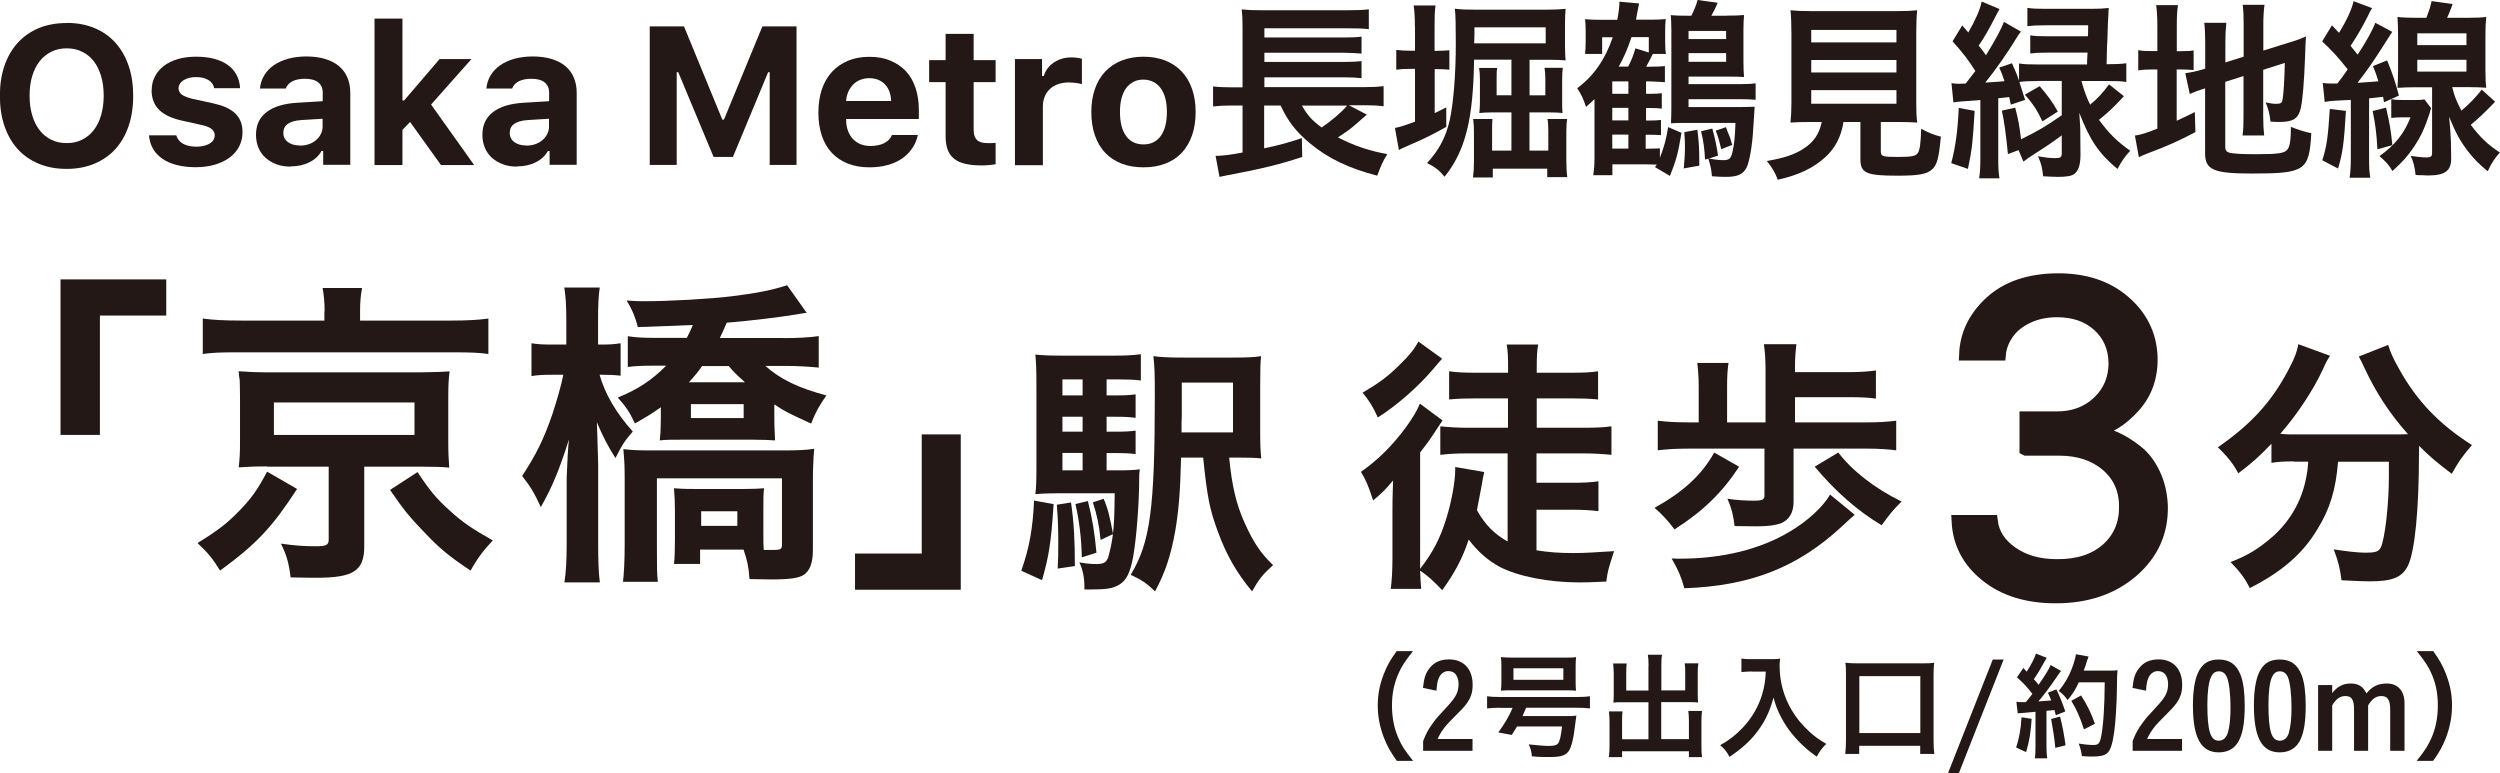 <svg viewBox="0 0 209.47 64.79" xmlns="http://www.w3.org/2000/svg"><g fill="#231815"><path d="m5.59 1.92c.86 0 1.63.14 2.32.43.69.28 1.27.69 1.75 1.22s.85 1.17 1.11 1.92.39 1.6.39 2.54-.13 1.79-.39 2.55c-.26.75-.63 1.39-1.11 1.92s-1.07.93-1.76 1.22-1.46.43-2.32.43-1.64-.14-2.33-.43-1.28-.69-1.76-1.22-.85-1.17-1.11-1.92c-.26-.75-.39-1.6-.39-2.55s.13-1.79.39-2.54.64-1.4 1.12-1.92c.49-.53 1.07-.93 1.76-1.22.69-.28 1.46-.42 2.31-.42zm0 2.13c-.47 0-.9.09-1.28.28s-.71.45-.98.79-.48.76-.63 1.25-.22 1.04-.22 1.65.07 1.15.22 1.64c.14.49.35.91.62 1.25.27.35.59.61.98.8.38.19.81.28 1.29.28s.9-.09 1.28-.28.71-.45.98-.8.48-.76.62-1.25.22-1.04.22-1.64-.07-1.15-.22-1.65c-.15-.49-.35-.91-.62-1.25s-.6-.61-.98-.79c-.38-.19-.81-.28-1.28-.28z"/><path d="m12.71 7.56c0-.42.09-.8.27-1.15s.43-.64.75-.89c.32-.24.71-.43 1.17-.57.45-.13.96-.2 1.51-.2 1.13 0 2.02.23 2.66.68s.99 1.11 1.05 1.96h-2.17c-.06-.29-.22-.52-.48-.68s-.61-.25-1.05-.25c-.21 0-.4.02-.58.07s-.33.11-.46.19-.23.18-.31.3c-.07.12-.11.24-.11.38 0 .22.1.4.29.54s.5.25.91.35l1.67.36c.43.1.8.21 1.11.35s.57.31.78.51c.2.2.35.43.45.68.1.26.15.55.15.89 0 .45-.1.85-.29 1.21s-.46.67-.8.92-.76.45-1.24.59-1.01.21-1.59.21-1.11-.06-1.58-.18-.87-.29-1.2-.52-.6-.5-.79-.83-.31-.71-.35-1.14h2.29c.09.31.28.54.56.7s.65.25 1.13.25c.23 0 .43-.02.62-.07s.35-.11.49-.19c.13-.08.24-.18.31-.3s.11-.25.11-.39c0-.22-.09-.4-.27-.54s-.46-.25-.85-.33l-1.61-.36c-.86-.19-1.51-.49-1.93-.91s-.63-.97-.63-1.66z"/><path d="m24.35 13.96c-.43 0-.82-.06-1.17-.19s-.66-.31-.92-.54-.46-.51-.6-.84-.21-.69-.21-1.1c0-.81.29-1.44.89-1.9s1.44-.71 2.55-.78l2.15-.13v-.72c0-.37-.13-.66-.38-.86s-.63-.3-1.11-.3c-.42 0-.77.07-1.05.21-.27.14-.46.34-.56.61h-2.16c.04-.41.16-.78.36-1.11s.47-.61.81-.85c.34-.23.74-.41 1.19-.54.46-.12.97-.19 1.53-.19s1.11.07 1.57.21.84.33 1.15.59.55.57.71.95c.16.37.25.8.25 1.27v6.06h-2.27v-1.16h-.14c-.23.41-.57.73-1.03.95-.45.23-.97.34-1.55.34zm.77-1.76c.27 0 .53-.04.76-.12s.43-.19.6-.34.31-.31.4-.51c.1-.19.15-.4.15-.63v-.65l-1.79.11c-1 .07-1.5.43-1.5 1.07 0 .33.13.59.39.78s.59.28 1 .28z"/><path d="m36.84 4.95h2.66l-3.38 3.81 3.61 5.07h-2.78l-2.59-3.61-.64.66v2.95h-2.34v-12.27h2.34v6.86h.14l2.97-3.47z"/><path d="m43.32 13.96c-.43 0-.82-.06-1.17-.19s-.66-.31-.92-.54-.46-.51-.6-.84-.21-.69-.21-1.1c0-.81.29-1.44.89-1.9s1.44-.71 2.55-.78l2.15-.13v-.72c0-.37-.13-.66-.38-.86s-.63-.3-1.11-.3c-.42 0-.77.07-1.05.21-.27.14-.46.34-.56.61h-2.16c.04-.41.16-.78.36-1.11s.47-.61.81-.85c.34-.23.74-.41 1.19-.54.46-.12.97-.19 1.53-.19s1.11.07 1.57.21.84.33 1.15.59.55.57.71.95c.16.37.25.8.25 1.27v6.06h-2.27v-1.16h-.14c-.23.41-.57.73-1.03.95-.45.23-.97.34-1.55.34zm.77-1.76c.27 0 .53-.04.76-.12s.43-.19.6-.34.31-.31.4-.51c.1-.19.15-.4.15-.63v-.65l-1.79.11c-1 .07-1.5.43-1.5 1.07 0 .33.13.59.39.78s.59.28 1 .28z"/><path d="m54.44 13.83v-11.62h2.87l3.21 7.81h.14l3.22-7.81h2.86v11.61h-2.25v-7.77h-.13l-2.95 7.1h-1.62l-2.96-7.1h-.13v7.77h-2.25z"/><path d="m76.91 11.3c-.09.42-.25.8-.48 1.13-.23.34-.52.62-.86.86-.35.24-.75.42-1.21.54-.46.13-.96.19-1.5.19-.68 0-1.28-.1-1.81-.31s-.98-.51-1.35-.9-.65-.88-.84-1.44c-.19-.57-.29-1.21-.29-1.93s.1-1.37.29-1.95c.2-.58.48-1.07.85-1.47s.82-.71 1.34-.93 1.12-.33 1.78-.33 1.24.1 1.75.31.95.5 1.31.88.63.85.82 1.41.28 1.18.28 1.89v.72h-6.09v.12c0 .33.06.63.16.89s.24.49.41.67.39.33.63.43c.25.1.52.15.83.15.47 0 .85-.08 1.16-.24s.52-.38.65-.68h2.18zm-4.08-4.75c-.27 0-.52.05-.75.14s-.42.22-.59.39-.3.37-.41.6c-.1.23-.16.49-.19.78h3.78c-.03-.59-.2-1.06-.53-1.4s-.77-.51-1.32-.51z"/><path d="m81.58 2.84v2.2h1.84v1.84h-1.84v3.99c0 .39.09.67.27.85s.48.27.88.27h.38c.1 0 .2-.01.31-.02v1.79c-.14.03-.32.05-.53.07s-.42.03-.65.03c-.54 0-1-.05-1.38-.14s-.69-.23-.93-.43-.42-.45-.53-.75c-.11-.31-.17-.68-.17-1.11v-4.55h-1.38v-1.84h1.38v-2.2h2.34z"/><path d="m85.04 4.95h2.27v1.42h.15c.06-.22.16-.43.3-.62s.31-.36.51-.49c.2-.14.42-.25.67-.33s.52-.12.8-.12c.16 0 .33 0 .5.03s.31.05.41.08v2.13s-.12-.03-.2-.05c-.09-.02-.18-.03-.28-.05-.1-.01-.21-.02-.32-.03-.11 0-.21-.01-.31-.01-.32 0-.61.05-.88.14-.26.09-.49.22-.68.4-.19.17-.34.39-.44.63-.1.25-.16.53-.16.84v4.92h-2.34z"/><path d="m95.81 14.02c-.68 0-1.29-.1-1.83-.31s-1-.51-1.38-.91-.66-.89-.86-1.46-.3-1.22-.3-1.95.1-1.36.3-1.94c.2-.57.49-1.06.87-1.46s.84-.71 1.38-.92 1.15-.32 1.82-.32 1.28.11 1.82.32 1 .52 1.38.92.67.89.87 1.46.3 1.22.3 1.94-.1 1.37-.3 1.95c-.2.57-.49 1.06-.86 1.46-.38.4-.83.7-1.38.91s-1.15.31-1.83.31zm0-1.92c.63 0 1.11-.24 1.45-.71s.51-1.14.51-2.01c0-.42-.04-.8-.13-1.14s-.22-.62-.39-.85-.37-.41-.62-.53c-.24-.12-.52-.19-.83-.19s-.59.06-.83.19-.45.3-.62.53-.29.52-.38.85c-.09.34-.13.72-.13 1.14 0 .87.17 1.54.51 2.01s.82.71 1.46.71z"/><path d="m114.51 9.62c-.15.12-.23.2-.91.79-.4.36-.86.69-1.5 1.1 1.33.69 2.64 1.14 4.14 1.4-.38.61-.56 1.02-.84 1.81-2.37-.61-4.14-1.45-5.69-2.75-1.14-.97-1.78-1.78-2.41-3.13h-1.38v3.59c1.43-.31 2.06-.49 3.16-.86l.03 1.58c-1.73.58-3.44 1.01-6.2 1.52-.38.08-.43.08-.73.15l-.33-1.76c.53 0 1.22-.08 2.26-.28v-3.94h-.86c-.68 0-1.07.02-1.61.08v-1.68c.33.05.94.08 1.65.08h.82v-4.96c0-.87-.02-1.12-.07-1.57.49.05.92.07 1.73.07h7.07c.92 0 1.37-.02 1.85-.08v1.66c-.51-.05-.89-.07-1.83-.07h-6.92v.77h6.69c.64 0 1.1-.02 1.45-.07v1.42c-.33-.03-1.04-.07-1.45-.07h-6.69v.77h6.69c.64 0 1.15-.03 1.45-.07v1.43c-.43-.05-.82-.07-1.45-.07h-6.69v.82h8.42c.69 0 1.14-.03 1.57-.08v1.68c-.41-.05-.86-.08-1.43-.08h-1.48l1.48.77zm-5.42-.77c.46.82.87 1.27 1.65 1.83.79-.53 1.7-1.3 2.13-1.83h-3.77z"/><path d="m118.55 2.22c0-.79-.03-1.24-.1-1.76h1.83c-.07.49-.08.96-.08 1.76v2.04h.12c.53 0 .76-.02 1.12-.05v1.63c-.31-.03-.63-.05-1.1-.05h-.13v3.69c.31-.15.48-.23.97-.48v1.63c-1.17.66-1.8.97-3.28 1.61-.33.13-.51.23-.69.33l-.33-1.85c.4-.07.89-.23 1.68-.53v-4.42h-.4c-.46 0-.79.02-1.17.07v-1.66c.4.05.69.07 1.19.07h.38v-2.04zm9.61 5.77h1.32v-1.37c0-.43-.02-.66-.07-.94h1.53c-.03.3-.05.58-.05 1.02v1.68c0 .49 0 .84.03 1.09-.28-.03-.59-.05-1.02-.05h-1.75v3.2h1.58v-1.6c0-.51-.02-.76-.07-1.05h1.65c-.05.3-.07.61-.07 1.15v2.29c0 .56.02.97.08 1.43h-1.68v-.71h-4.56v.74h-1.66c.05-.41.08-.79.08-1.33v-2.42c0-.56-.02-.77-.07-1.15h1.62c-.03.26-.03.53-.03 1.05v1.6h1.62v-3.2h-1.7c-.41 0-.71.02-.99.05.03-.26.05-.51.05-.94v-1.83c0-.46-.02-.71-.07-1.01h1.52c-.05.21-.05.46-.05.92v1.37h1.24v-2.98h-3.13c-.07 5.03-.73 7.63-2.47 9.81-.44-.54-.81-.82-1.47-1.15 1.01-1.09 1.57-2.16 1.9-3.59.31-1.4.51-3.84.51-6.44 0-1.66-.02-2.36-.08-2.9.54.07.97.08 1.7.08h5.93c.69 0 1.19-.02 1.65-.07-.03.36-.05.73-.05 1.24v1.86c0 .48.02.92.05 1.22-.31-.03-.73-.05-1.27-.05h-1.75zm1.35-4.37v-1.33h-5.97v.61c0 .35-.02.4-.02.73h5.98z"/><path d="m137.89 10.1h.26c.54 0 .74-.02 1.02-.05v1.27c-.35-.02-.58-.03-1.07-.03h-.21v1.17h.12c.4 0 .87-.02 1.07-.03v.79c.35-.91.53-1.55.69-2.57l1.12.48c-.3 1.78-.45 2.32-.97 3.61l-1.25-.74.15-.21c-.59-.02-.71-.02-.89-.02h-2.83v.91h-1.6c.07-.53.1-.92.1-1.5v-4.88c-.21.21-.33.33-.71.66-.23-.71-.4-1.05-.74-1.57 1.37-1.01 2.34-2.39 2.98-4.27h-.89v1.4h-1.43c.03-.26.05-.53.05-1.05v-.89c0-.46-.02-.68-.05-.97.43.03.74.05 1.27.05h1.43c.13-.69.18-1.12.18-1.52l1.65.15q-.03.16-.1.49c-.02.1-.12.58-.16.87h1.25c.49 0 .82-.02 1.24-.05-.03.3-.05.59-.05 1.07v.76c0 .51.02.82.07 1.09h-1.1c-.08.18-.38.74-.56 1.07h.28c.64 0 .97-.02 1.29-.05v1.35c-.07-.02-.49-.03-1.3-.07h-.28v1.04h.28c.58 0 .79-.02 1.04-.05v1.29c-.28-.03-.53-.05-1.07-.05h-.25v1.05zm-1.45-3.28h-1.35v1.04h1.35zm-1.35 2.22v1.05h1.35v-1.05zm1.35 2.24h-1.35v1.17h1.35zm-.02-5.7c.26-.49.44-.94.61-1.53l1.12.35v-1.29h-1.45c-.35 1.04-.63 1.68-1.07 2.47zm8.26-4.27c.69 0 1.09-.02 1.45-.05-.03.38-.05.69-.05 1.2v2.7c0 .58.02.91.05 1.29-.53-.03-.76-.03-1.17-.03h-3.48v.63h4.3c.58 0 .96-.02 1.32-.07v1.38c-.38-.03-.76-.05-1.35-.05h-4.27v.66h4.4c.44 0 .82-.02 1.14-.03q-.05.69-.13 1.99c-.07 1.27-.31 2.62-.54 3.1-.31.59-.77.79-1.76.79-.35 0-.74-.02-1.15-.05-.05-.59-.1-.81-.3-1.48l-.28.08c-.03-.79-.13-1.58-.33-2.37l.94-.23c.25.89.36 1.47.48 2.27l-.77.25c.46.08.91.13 1.22.13.48 0 .63-.13.76-.68.15-.66.21-1.2.25-2.44h-4.05c-.73 0-.84 0-1.35.03.02-.41.03-.87.03-1.35v-6.51c0-.58-.02-.84-.05-1.2.35.03.76.05 1.47.05h.25c.21-.4.4-.84.53-1.32l1.68.23c-.16.4-.35.77-.53 1.09h1.32zm-2.46 9.57c.12.92.16 1.6.16 2.54v.46l-1.3.23c.08-.94.1-1.25.1-1.8 0-.36-.02-.66-.05-1.24l1.09-.2zm2.41-7.61v-.68h-3.15v.68zm-3.15 1.91h3.15v-.73h-3.15zm3.13 5.47c.07.15.1.26.13.35.21.48.23.54.4 1.14l-.92.36c-.15-.64-.21-.89-.46-1.55l.86-.3z"/><path d="m151.73 10.22c-.74 0-1.32.02-1.71.05.05-.46.08-.97.08-1.68v-5.77c0-.86-.03-1.57-.08-1.96.46.05.96.07 1.66.07h7.3c.69 0 1.2-.02 1.66-.07-.05.35-.08 1.07-.08 1.96v5.77c0 .79.02 1.22.08 1.68-.41-.03-1.05-.05-1.68-.05h-1.37v2.44c0 .44.13.49 1.42.49 1.19 0 1.5-.07 1.68-.33.17-.23.25-.86.28-2.03.66.35 1.05.51 1.65.66-.16 1.76-.31 2.36-.73 2.74-.44.4-1.12.53-2.88.53-2.65 0-3.13-.21-3.13-1.4v-3.1h-1.42c-.18 1.2-.69 2.19-1.5 2.93-1.01.92-2.19 1.5-4 1.91-.26-.66-.46-.99-.92-1.57 1.5-.26 2.32-.54 3.1-1.05.84-.54 1.3-1.24 1.5-2.22zm.03-6.67h7.14v-1.04h-7.14zm0 2.52h7.14v-1.04h-7.14zm0 2.62h7.14v-1.14h-7.14z"/><path d="m165.45 9.29c-.15 2.59-.21 3.2-.56 4.86l-1.4-.48c.36-1.38.54-2.67.63-4.63zm5.22-2.5c-.71 0-1.04.02-1.47.08q.28.87.48 1.5l-1.2.4c-.07-.31-.08-.43-.13-.64q-.66.08-.92.1v5.06c0 .76.02 1.12.1 1.65h-1.7c.07-.48.1-.92.1-1.65v-4.91q-.89.07-1.57.12c-.33.02-.49.05-.69.08l-.16-1.61c.25.03.38.05.63.05.03 0 .4-.02.56-.02.4-.53.68-.87.81-1.05-.66-1.04-1.01-1.47-1.91-2.49l.81-1.33.51.59c.54-.92 1.02-1.99 1.12-2.59l1.5.63c-.1.16-.15.25-.28.51-.59 1.15-1.04 1.94-1.47 2.55.31.38.38.49.61.81.77-1.25 1.35-2.32 1.5-2.8l1.43.82c-.12.13-.23.3-.4.58-.71 1.17-1.78 2.7-2.59 3.69 1.04-.07 1.29-.08 1.61-.12-.16-.48-.23-.68-.44-1.14l1.07-.36c.31.71.43.97.59 1.47v-1.45c.44.07.84.08 1.5.08h4.2c0-.26 0-.28.02-.63q.02-.18.02-.36h-3.35c-.74 0-1.02.02-1.45.07v-1.52c.4.07.69.08 1.45.08h3.38q.02-.18.02-.92h-3.56c-.74 0-1.05.02-1.53.07v-1.53c.44.07.87.08 1.58.08h3.77c.64 0 1.02-.02 1.47-.07-.02.2-.03.26-.03.51q-.02.26-.05.89c0 .12 0 .33-.02.64q0 .48-.05 1.22c0 .18-.02.94-.03 1.45h.13c.68 0 1.09-.02 1.52-.08v1.57c-.43-.07-.84-.08-1.5-.08h-2.26c.26.92.43 1.38.73 1.98.64-.54 1.04-.96 1.58-1.7l1.25.99c-.87.94-1.33 1.37-2.09 1.98.81 1.12 1.53 1.83 2.62 2.59-.44.46-.72.87-1.07 1.53-1.58-1.32-2.31-2.41-3.2-4.71.05.69.08 1.12.08 1.25l.02 2.26c0 .84-.17 1.35-.51 1.61-.25.18-.64.25-1.38.25-.31 0-.68-.02-1.24-.05-.08-.76-.15-1.04-.43-1.68.69.13 1.07.16 1.48.16s.51-.08.51-.41v-1.5q-.82.63-2.44 1.66c-.23.15-.43.28-.77.54l-.41-.96-.89.33q-.23-2.42-.51-3.64l1.12-.25c.28 1.1.35 1.5.49 2.65 1.38-.68 2.03-1.05 3.41-2.01v-2.88h-2.08zm.23.43c.72.84 1.07 1.32 1.52 2.13l-1.29.82c-.43-.91-.77-1.45-1.47-2.24z"/><path d="m180.76 2.26c0-.82-.03-1.35-.1-1.83h1.83c-.08.49-.1.94-.1 1.83v2.03h.36c.58 0 .79-.02 1.05-.07v1.65c-.31-.03-.63-.05-1.12-.05h-.3v4.3c.66-.3.81-.38 1.52-.73l.05 1.68c-1.45.76-2.37 1.17-3.92 1.75-.41.16-.58.23-.82.35l-.33-1.81c.51-.07.94-.21 1.88-.58v-4.96h-.36c-.61 0-.86.02-1.24.08v-1.7c.35.07.63.08 1.22.08h.38v-2.03zm5.69 10.05c0 .31.12.44.46.51.4.07 1.05.1 2.14.1 1.85 0 2.39-.08 2.62-.41.2-.26.28-.81.28-1.88.51.21 1.19.43 1.71.53-.18 3.15-.51 3.38-5.01 3.38-3.18 0-3.89-.31-3.89-1.7v-5.44c-.12.05-.26.08-.31.1-.48.16-.66.23-.97.38l-.38-1.75c.43-.05.97-.16 1.52-.33l.15-.05v-2.16c0-.76-.02-1.17-.08-1.68h1.85c-.05.49-.08.96-.08 1.61v1.71l1.53-.48v-2.75c0-.73-.02-1.09-.08-1.6h1.83c-.07.51-.1 1.02-.1 1.63v2.21l2.27-.71c.61-.18.91-.3 1.3-.48-.03.69-.05.79-.07 1.65-.08 2.19-.21 3.67-.36 4.35-.2.89-.63 1.17-1.8 1.17-.18 0-.33 0-.74-.03-.07-.66-.2-1.14-.41-1.61.35.08.64.12.87.12.41 0 .51-.07.56-.4.08-.53.15-1.55.18-3.03l-1.81.58v3.92c0 .64.03 1.09.08 1.58h-1.81c.07-.53.08-.89.08-1.63v-3.35l-1.53.49v5.44z"/><path d="m194.6 6.95c.28.03.41.05.73.05h.51c.36-.46.51-.66.87-1.19-.87-1.09-1.27-1.52-2.14-2.34l.82-1.35c.18.2.38.4.59.63.63-1.01 1.09-2.01 1.22-2.65l1.55.58c-.1.15-.18.3-.35.66-.4.81-.91 1.7-1.45 2.5.36.44.4.49.59.74.73-1.1 1.27-2.09 1.48-2.67l1.42.76c-.2.31-.31.49-.54.84-.96 1.52-1.52 2.34-2.37 3.43 1.09-.07 1.19-.08 1.75-.13-.2-.64-.23-.73-.46-1.27l1.19-.48c.51 1.25.66 1.73.99 2.95l-1.25.56q-.05-.26-.08-.46-.66.08-1.17.13v4.99c0 .84.02 1.15.1 1.66h-1.73c.07-.53.1-.97.1-1.66v-4.86l-1.37.07c-.38.03-.53.05-.82.1l-.16-1.58zm1.96 2.34c-.16 2.77-.28 3.56-.66 4.83l-1.32-.69c.38-1.19.48-1.94.63-4.3zm3.36-.28c.33 1.42.41 1.94.53 3.15l-1.25.35c-.08-1.37-.16-2.03-.4-3.21l1.12-.28zm1.35.82c-.43 0-.61.02-.91.05v-1.57c.3.05.44.07.97.07h1.07c.36 0 .58-.02.74-.05l.56.74c-.07.16-.07.2-.13.43-.4 1.22-.73 1.93-1.3 2.79-.53.79-.89 1.2-1.81 2.04-.25-.44-.56-.81-1.09-1.25 1.29-.91 2.08-1.9 2.6-3.25h-.71zm4.2-2.52c.18.74.36 1.2.77 1.96.64-.54 1.14-1.05 1.7-1.76l1.12 1.01c-.79.84-1.42 1.43-2.04 1.94.81 1.07 1.42 1.65 2.44 2.32-.43.48-.68.84-1.02 1.57-.76-.63-1.14-1.02-1.66-1.68-.66-.87-1.02-1.53-1.57-2.88.1 1.01.13 1.63.15 2.14l.02 1.37c0 1.01-.53 1.4-1.9 1.4h-.12c-.2 0-.35-.02-.4-.02-.28 0-.31 0-.56-.02-.08-.71-.18-1.1-.41-1.6.54.08.92.13 1.3.13s.49-.07.49-.38v-5.5h-1.35c-.51 0-1.12.02-1.55.05.03-.4.05-.92.05-1.52v-2.85c0-.59-.02-1.14-.05-1.57.4.05.77.07 1.53.07h.89c.23-.59.35-.96.44-1.4l1.76.25c-.18.53-.3.77-.46 1.15h1.75c.77 0 1.15-.02 1.53-.07-.05.48-.07.82-.07 1.58v2.83c0 .74.02 1.12.07 1.52-.44-.03-1-.05-1.5-.05h-1.37zm-2.93-3.53h4.12v-.99h-4.12zm0 2.22h4.12v-.99h-4.12z"/><path d="m126.33 37.99h-3.38c-.76 0-1.44.02-2.27.12v-2.39c.67.07 1.41.12 2.29.12h3.38v-2.46h-2.66c-.83 0-1.58.02-2.27.09v-2.36c.65.09 1.25.12 2.25.12h2.69v-.32c0-1.04-.02-1.53-.12-2.04h2.64c-.09.49-.12.97-.12 1.99v.37h2.85c1.04 0 1.62-.02 2.29-.12v2.36c-.72-.07-1.37-.09-2.22-.09h-2.92v2.46h3.94c.9 0 1.62-.02 2.32-.12v2.39c-.72-.07-1.51-.12-2.32-.12h-3.96v2.46h2.92c.93 0 1.55-.02 2.27-.12v2.5c-.69-.09-1.39-.12-2.27-.12h-2.92v3.4c.97.16 1.92.23 3.1.23.9 0 1.69-.05 3.4-.16-.51 1.6-.53 1.64-.65 2.55-1.58.07-1.74.07-2.27.07-2.57 0-5.17-.51-6.69-1.32-.95-.51-1.85-1.3-2.57-2.27-.49 1.51-1.2 2.85-2.22 4.24-.86-.88-1.04-1.07-1.85-1.64.02.74.05 1.02.09 1.53h-2.55c.09-.69.14-1.53.14-2.57v-3.78c0-.88 0-1.09.05-2.73-.58.69-.83.97-1.67 1.67-.39-1.2-.58-1.67-1.02-2.39 1.51-1.07 2.64-2.22 3.78-3.75.56-.79.93-1.39 1.16-1.97l1.9 1.41c-.14.19-.21.3-.51.76-.44.69-.74 1.11-1.37 1.92v9.75c1.07-1.37 1.69-2.57 2.2-4.24.44-1.41.74-3.08.74-4.08v-.21l2.43.42c-.09.39-.12.53-.19 1-.16.83-.16.88-.42 2.2.67 1.2 1.44 1.99 2.57 2.62v-7.39zm-5.49-7.94q-.16.16-.72.83c-1.27 1.51-3.13 3.13-4.68 4.1-.37-.86-.72-1.41-1.27-2.08 1.34-.79 2.11-1.34 3.13-2.36.76-.74 1.18-1.25 1.55-1.92l1.99 1.44z"/><path d="m145.72 39.1c-1.39 2.13-3.01 3.73-5.42 5.26-.53-.72-1.02-1.25-1.67-1.81 2.39-1.32 3.96-2.76 5-4.63l2.08 1.18zm10.7-3.71c1.02 0 1.76-.05 2.46-.14v2.48c-.74-.09-1.44-.14-2.46-.14h-6.14v4.45c0 .9-.35 1.51-1.07 1.81-.44.16-1.07.25-2.02.25-.21 0-1.3-.02-1.85-.02-.12-.95-.25-1.48-.6-2.29.79.12 1.55.16 2.2.16.72 0 .9-.09.9-.42v-3.94h-6.39c-1.09 0-1.83.05-2.55.14v-2.48c.74.09 1.48.14 2.55.14h.88v-3.01c0-.79-.05-1.37-.12-1.97h2.62c-.09.6-.12 1.14-.12 1.97v3.01h3.22v-4.42c0-.88-.05-1.55-.14-2.13h2.73c-.07.56-.12 1.11-.12 1.92v.42h4.49c1.02 0 1.65-.05 2.29-.14v2.36c-.63-.09-1.2-.12-2.29-.12h-4.49v2.11h6zm-1.02 7.74q-.37.32-1.02.93c-3.73 3.47-7.67 5.03-13.25 5.23-.28-1-.51-1.53-1.07-2.5.32.02.58.02.72.02 3.54 0 6.74-.79 9.22-2.29 1.48-.88 2.73-2.04 3.34-3.08zm-1.37-5.21c1.18 1.55 3.1 3.03 5.3 4.1-.72.72-.97 1.02-1.67 1.99-2.02-1.2-3.91-2.87-5.61-4.91l1.97-1.18z"/><path d="m5.07 36.44v-13.03h8.86v3.03h-5.56v10h-3.31z"/><path d="m24.89 40.97c-2.06 3.17-3.36 4.58-6.45 6.84-.61-1-1.03-1.5-1.89-2.31 1.72-1.06 2.47-1.64 3.5-2.7 1-1.03 1.5-1.72 2.33-3.28l2.5 1.44zm2.31-14.89c0-.72-.06-1.33-.17-1.95h3.31c-.11.53-.17 1.14-.17 1.95v.78h7.64c1.39 0 2.31-.06 3.11-.17v2.97c-.75-.11-1.47-.14-2.95-.14h-18.09c-1.45 0-2.11.03-2.89.14v-2.97c.78.11 1.78.17 3.22.17h6.97v-.78zm-4.81 13c-1.14 0-1.67.03-2.39.08.08-.69.11-1.17.11-2.11v-3.81c0-.89-.03-1.39-.03-1.44 0-.03-.03-.17-.06-.36 0-.08 0-.19-.03-.33q.22 0 .64.03c.22.03 1.14.06 1.75.06h12.84q1.83-.03 2.45-.08c-.08.64-.11 1.17-.11 2.14v3.81c0 .89.03 1.39.08 2.11-.56-.06-1.42-.08-2.42-.08h-4.7v6.67c0 2.06-.89 2.64-4.03 2.64-.31 0-.61 0-2.14-.03-.14-1.17-.33-1.86-.81-2.83 1.17.17 1.97.22 2.92.22.89 0 1.08-.11 1.08-.56v-6.11h-5.17zm.56-2.64h11.78v-2.72h-11.78zm12.03 3.11c1.03 1.56 1.58 2.22 2.67 3.2 1.08 1 1.92 1.56 3.64 2.53-.78.83-1.31 1.53-1.86 2.53-1.83-1.22-2.64-1.89-3.97-3.31-1.11-1.14-1.67-1.83-2.78-3.45l2.31-1.5z"/><path d="m50.24 31.41c.44 1.58 1.39 3.2 2.78 4.75-.69.78-.94 1.19-1.45 2.22-.61-.94-1.08-1.86-1.56-3 0 .36.03.64.03.81q.03.61.08 2.72v6.61c0 1.44.03 2.47.14 3.28h-2.97c.14-.86.19-1.92.19-3.28v-5.5q.08-2.17.19-3.2c-.81 2.56-1.42 4.03-2.36 5.67-.53-1.17-.83-1.67-1.56-2.61 1.19-1.83 1.81-3.08 2.53-5.17.39-1.19.75-2.45.92-3.31h-.89c-.83 0-1.31.03-1.78.11v-2.75c.5.08.89.11 1.78.11h1.14v-2c0-1.36-.06-2.08-.17-2.78h2.97c-.11.72-.14 1.53-.14 2.75v2.03h.31c.72 0 1.06-.03 1.58-.11v2.72c-.5-.06-.94-.08-1.53-.08h-.25zm15.39-3.08c1.19 0 2.25-.06 2.97-.17v2.64c-.78-.08-1.81-.14-2.72-.14h-1.75c1.28 1.14 2.81 1.86 5.11 2.47-.61.89-.86 1.31-1.28 2.36-1.92-.89-2.08-.94-3.08-1.61v1.19c0 .17 0 .78.06 1.83-.5-.03-1-.06-1.86-.06h-5.97c-.89 0-1.31 0-1.83.06q.03-.28.06-.67c0-.14.03-.81.03-1.17v-.94c-.69.5-1.06.72-2.17 1.36-.47-1-.75-1.39-1.44-2.17 1.69-.69 2.81-1.42 4.06-2.67h-1.14c-.89 0-1.5.03-2.08.11v-2.58c.69.11 1.36.14 2.45.14h2.5c.22-.44.36-.72.5-1.08-1.58.06-3.97.17-4.61.17-.17-.72-.47-1.47-.94-2.22.75.06 1.11.06 1.53.06 2 0 5.47-.19 7.31-.42 2.06-.25 3.42-.53 4.61-.92l1.64 2.31c-.31.03-.36.06-.89.14-1.33.22-3.86.53-5.81.69-.31.72-.36.83-.58 1.28h5.36zm-6.97 17.73v1.19h-2.19c.06-.5.08-1.14.08-1.95v-2.64c0-.69-.03-1.08-.08-1.75.42.03.78.06 1.69.06h4.17c.89 0 1.25-.03 1.69-.06-.06.44-.06.81-.06 1.75v1.89c0 .97 0 1.11.03 1.53h.75c.69 0 .78-.06.78-.47v-5.53h-10.48v5.72c0 1.58 0 2.28.08 2.95h-2.92c.08-.72.14-1.72.14-3.11v-5.59c0-1-.03-1.53-.11-2.42.64.08 1.25.11 2.31.11h10.98c1.28 0 2.06-.03 2.7-.14-.08.86-.11 1.86-.11 2.78v5.7c0 1.08-.25 1.72-.75 2.08-.44.28-1.17.39-2.78.39-.28 0-.44 0-1.78-.03-.08-1.08-.19-1.56-.5-2.47h-3.64zm.17-15.39c-.33.47-.69.92-1.11 1.36h4.7c-.75-.67-.94-.86-1.36-1.36h-2.22zm-.94 4.36h4.42v-1.17h-4.42zm.86 9.03h3.03v-1.22h-3.03z"/><path d="m80.5 36.41v13h-8.86v-3.03h5.59v-9.98h3.28z"/><path d="m88.28 42.24c-.21 3.22-.39 4.35-.97 6.37l-1.74-.79c.67-1.88.97-3.54 1.07-5.88zm4.47-2.83h.9c.95 0 1.37-.02 1.85-.09-.05.37-.05.44-.05.83 0 1.99-.23 4.91-.49 6.42-.25 1.41-.58 2.08-1.2 2.43-.51.3-1.02.39-2.32.39h-.58v-.25c0-.76-.14-1.41-.42-2.02.69.12 1.02.14 1.41.14.72 0 .93-.16 1.09-.88.35-1.34.44-2.48.46-5.05h-4.66c-.86 0-1.37.02-1.99.07.07-.58.09-1.09.09-2.15v-6.88c0-1.32-.02-1.97-.09-2.66.67.07 1.27.09 2.5.09h3.91c1.07 0 1.67-.02 2.43-.12v2.2c-.58-.07-1.07-.09-1.85-.09h-1.02v1.34h.74c.79 0 1.2-.02 1.69-.09v1.97c-.53-.07-.95-.09-1.69-.09h-.74v1.25h.74c.76 0 1.23-.02 1.69-.09v1.97c-.46-.07-.97-.09-1.69-.09h-.74v1.46zm-3.01 2.69c.25 1.78.32 3.15.32 5.33l-1.44.21c.05-.9.05-1.25.05-2.04 0-1.51-.02-1.97-.12-3.31l1.18-.19zm.97-10.31h-1.69v1.34h1.69zm0 3.13h-1.69v1.25h1.69zm-1.69 3.03v1.46h1.69v-1.46zm2.13 4.03c.35 1.34.58 2.73.72 4.33l-1.23.39c-.02-1.53-.21-3.06-.53-4.47zm1.32-.19c.35.79.53 1.55.79 2.96l-1.04.49c-.14-1.32-.3-2.06-.65-3.15zm10.52-3.45c.23 2.39.6 3.89 1.25 5.37.79 1.76 1.37 2.62 2.43 3.64-.88.79-1.2 1.2-1.76 2.2-1.3-1.55-2.15-3.06-2.85-4.96-.72-1.95-.9-2.9-1.25-6.25h-1.85c-.07 2.99-.21 4.49-.49 6.16-.37 2.04-.83 3.45-1.69 5.05-.69-.67-1.13-.97-2.04-1.39 1.64-2.71 2.02-5.54 2.02-15.08 0-1.76-.02-2.39-.12-3.24.67.09 1.3.12 2.55.12h4.08c1.2 0 1.81-.02 2.39-.12-.05.6-.07 1-.07 2.41v3.75c0 1.16.02 1.83.09 2.41-.42-.05-1.11-.07-1.95-.07zm.32-2.11v-4.17h-4.29v2.76c-.02.42-.02.72-.02.81v.6z"/><path d="m192.2 38.66c-.74 0-1.3.02-1.88.12v-1.6c-1.04 1.09-1.62 1.6-2.78 2.48-.37-.74-.93-1.44-1.71-2.18 2.76-1.92 4.45-3.75 5.86-6.39.53-.97.76-1.57.88-2.25l2.66.97c-.23.35-.35.56-.6 1.14-.81 1.74-2.13 3.75-3.57 5.4.58.05.69.05 1.16.05h8.15c.56 0 .86 0 1.39-.02-1.55-1.74-2.69-3.5-3.66-5.58-.09-.23-.3-.63-.46-.93l2.46-.97c.19.6.39 1.09.88 1.95 1.48 2.69 3.36 4.68 6.14 6.44-.9 1.07-1.09 1.34-1.69 2.41-1.23-.93-1.81-1.41-2.73-2.34-.02.3-.02.37-.02.76 0 4.61-.35 8.13-.93 9.29-.49.97-1.3 1.3-3.2 1.3-.46 0-.9-.02-2.36-.09-.12-.97-.25-1.53-.65-2.59 1.02.16 2.04.28 2.66.28.83 0 1.09-.09 1.27-.42.35-.65.69-3.61.69-5.93v-1.27h-4.26c-.19 2.36-.67 3.94-1.74 5.67-1.23 2.06-3.03 3.59-5.65 4.91-.42-.81-.76-1.3-1.62-2.18 1.37-.51 2.29-1.07 3.43-2.04 1.55-1.34 2.55-3.08 2.92-5.07.07-.39.12-.63.16-1.3h-1.2z"/><path d="m169.74 37.64v-2.64h2.61c1.4 0 2.55-.43 3.47-1.3s1.38-1.97 1.38-3.29c-.02-1.29-.48-2.34-1.37-3.15s-2.05-1.21-3.48-1.21c-.9 0-1.72.17-2.44.51-.73.34-1.29.79-1.68 1.34s-.63 1.14-.69 1.78h-2.86c.07-1.67.78-3.12 2.13-4.36 1.35-1.23 3.19-1.86 5.52-1.89 2.3-.02 4.17.58 5.62 1.82 1.45 1.23 2.22 2.78 2.3 4.63.05 1.67-.44 3.07-1.47 4.2-1.02 1.13-2.11 1.8-3.25 1.99v.17c.57.05 1.15.21 1.75.48.59.27 1.18.64 1.77 1.11.58.46 1.06 1.09 1.44 1.9.38.8.58 1.69.62 2.66.05 2.18-.77 4-2.44 5.45s-3.81 2.18-6.43 2.18c-2.38 0-4.32-.6-5.81-1.8-1.5-1.2-2.29-2.72-2.38-4.54h2.81c.13 1.04.69 1.92 1.7 2.63s2.26 1.07 3.77 1.07c1.76.02 3.16-.43 4.21-1.35 1.05-.93 1.56-2.13 1.54-3.6 0-1.43-.52-2.58-1.55-3.46s-2.36-1.32-3.99-1.32h-2.78z" stroke="#231815" stroke-miterlimit="10" stroke-width="1.06"/><path d="m117.03 63.75c-.55-.79-.79-1.22-1.07-1.93-.35-.9-.52-1.77-.52-2.71s.16-1.74.5-2.62c.28-.72.52-1.15 1.08-1.93h1.37c-.69.86-.97 1.31-1.25 1.95-.34.81-.51 1.64-.51 2.6s.17 1.88.52 2.69c.27.65.55 1.08 1.25 1.95h-1.38z"/><path d="m123.38 62.91h-4.14v-.81c.24-.64.46-1.04.86-1.57.26-.36.34-.45 1.24-1.42.68-.75.87-1.15.87-1.81 0-.32-.09-.61-.25-.81-.14-.17-.35-.26-.62-.26-.35 0-.66.24-.81.64-.09.23-.13.46-.17 1l-1.13-.23c.08-.81.21-1.21.52-1.62.39-.52.93-.77 1.66-.77 1.23 0 1.98.81 1.98 2.13 0 .63-.14 1.05-.48 1.54-.23.31-.42.52-1.02 1.11-.79.78-1.11 1.18-1.44 1.89h2.93v.98z"/><path d="m125.69 59.3c-.45 0-.8.02-1.09.06v-1.02c.27.04.62.06 1.11.06h6.4c.48 0 .84-.02 1.11-.06v1.02c-.27-.04-.64-.06-1.11-.06h-4.24c-.11.26-.2.46-.3.7h3.54c.5 0 .7 0 .97-.04-.01.07-.04.31-.08.6-.15 1.34-.34 2.09-.59 2.41-.29.36-.66.46-1.64.46-.48 0-.84 0-1.42-.06-.01-.32-.08-.61-.26-1 .62.07 1.34.13 1.67.13.45 0 .67-.06.78-.2.15-.19.25-.61.34-1.43h-3.77c-.17.28-.22.36-.44.71l-1.13-.21c.53-.72.92-1.39 1.2-2.06h-1.05zm.11-3.47c0-.31-.01-.53-.04-.77.31.03.63.04 1.07.04h4.16c.53 0 .84 0 1.07-.04-.03.21-.04.45-.04.77v1.24c0 .35 0 .57.04.8-.25-.02-.5-.03-.97-.03h-4.35c-.46 0-.72 0-.98.03.03-.24.04-.47.04-.8zm1.01.16v.97h4.18v-.97z"/><path d="m138.13 55.8c0-.45-.02-.69-.06-.94h1.19c-.05.27-.06.5-.06.94v2.05h2v-1.53c0-.3-.01-.5-.04-.74h1.14c-.04.27-.05.47-.05.81v1.87c0 .25.01.43.03.6-.2-.02-.43-.03-.67-.03h-2.42v3.1h2.32v-1.55c0-.33-.02-.59-.05-.81h1.15c-.04.24-.05.53-.05.9v2.02c0 .44.01.69.05.95h-1.1v-.49h-5.6v.49h-1.11c.04-.28.06-.56.06-.95v-1.98c0-.38-.02-.64-.05-.9h1.14c-.03.24-.04.42-.04.81v1.52h2.21v-3.1h-2.26c-.26 0-.47 0-.68.03.02-.25.03-.38.03-.6v-1.86c0-.34-.02-.59-.05-.82h1.14c-.03.22-.04.43-.04.75v1.52h1.86v-2.05z"/><path d="m146.81 56.26c-.27 0-.53.02-.9.05v-1.13c.29.04.46.05.88.05h1.5c.39 0 .63 0 .86-.05-.03.21-.04.41-.04.6 0 1.33.34 2.58 1.01 3.72.39.66.86 1.23 1.5 1.82.48.43.76.63 1.4 1.01-.36.35-.54.59-.8 1.07-.95-.67-1.66-1.36-2.31-2.22-.33-.46-.55-.82-.83-1.39-.24-.52-.32-.76-.48-1.35-.33 1.21-.72 2.01-1.35 2.85-.6.8-1.32 1.44-2.34 2.13-.2-.4-.42-.69-.78-.98.8-.46 1.27-.82 1.9-1.48.74-.77 1.32-1.77 1.62-2.79.19-.65.27-1.14.3-1.9h-1.18z"/><path d="m154.61 63.17c.04-.33.06-.67.06-1.19v-5.41c0-.41 0-.71-.05-1.04.33.04.6.05 1.05.05h5.34c.45 0 .72 0 1.05-.05-.04.33-.05.6-.05 1.04v5.41c0 .48.02.86.06 1.19h-1.18v-.68h-5.11v.68h-1.18zm1.18-1.75h5.11v-4.77h-5.11z"/><path d="m167.88 55.26-3.75 9.52h-.91l3.75-9.52z"/><path d="m170.23 60.22c-.08 1.19-.21 1.96-.47 2.8l-.83-.39c.26-.81.38-1.46.45-2.53l.85.13zm-1.26-1.42c.14.02.22.03.4.03h.37c.3-.36.36-.44.55-.69-.49-.63-.61-.76-1.29-1.39l.54-.79c.13.17.18.22.27.32.35-.53.69-1.18.78-1.52l.9.36c-.06.09-.1.16-.2.34-.22.42-.65 1.14-.88 1.45.19.2.23.25.4.47.64-.93.89-1.36 1.01-1.66l.87.5c-.09.11-.16.2-.31.43-.54.8-1.16 1.63-1.59 2.12q.56-.03 1.08-.08c-.09-.25-.14-.34-.28-.65l.71-.28c.24.48.49 1.11.75 1.85l-.8.32c-.05-.22-.07-.29-.11-.44-.19.02-.4.04-.67.07v2.98c0 .45.02.72.06 1h-1.04c.05-.28.06-.53.06-1.01v-2.89c-1.12.09-1.35.11-1.49.13l-.11-.97zm3.64 1.24c.21.82.35 1.61.46 2.41l-.86.21c-.06-.73-.21-1.68-.35-2.42l.76-.2zm1.57-2.87c-.32.68-.49.94-.94 1.49-.19-.29-.39-.51-.75-.77.47-.54.86-1.21 1.11-1.88.18-.47.29-.88.34-1.19l1.06.19c-.05.12-.05.13-.14.38-.12.41-.15.49-.27.8h2.05c.39 0 .58 0 .78-.04q-.04.3-.05 1.64c-.01 1.08-.11 2.72-.22 3.5-.15 1.09-.32 1.6-.63 1.85-.23.17-.58.25-1.21.25-.27 0-.48 0-.87-.04-.06-.41-.12-.66-.27-1.05.47.08.91.12 1.23.12.42 0 .53-.12.65-.7.19-.92.29-2.61.3-4.55h-2.19zm.43 3.94c-.38-1.14-.58-1.58-1.06-2.39l.82-.45c.55.87.8 1.39 1.16 2.37l-.91.47z"/><path d="m182.83 62.91h-4.14v-.81c.24-.64.46-1.04.86-1.57.26-.36.34-.45 1.24-1.42.68-.75.87-1.15.87-1.81 0-.32-.09-.61-.25-.81-.14-.17-.35-.26-.62-.26-.35 0-.66.24-.81.64-.09.23-.13.46-.17 1l-1.13-.23c.08-.81.21-1.21.52-1.62.39-.52.93-.77 1.66-.77 1.23 0 1.98.81 1.98 2.13 0 .63-.14 1.05-.48 1.54-.23.31-.42.52-1.02 1.11-.79.78-1.11 1.18-1.44 1.89h2.93v.98z"/><path d="m187.67 61.9c-.32.75-.93 1.14-1.76 1.14-1.5 0-2.17-1.22-2.17-3.96 0-1.13.14-2.05.4-2.65.35-.81.89-1.17 1.76-1.17.92 0 1.5.41 1.85 1.33.22.59.33 1.44.33 2.52 0 1.3-.13 2.16-.41 2.79zm-1-.52c.15-.5.22-1.17.22-2.12 0-1.11-.12-2.09-.3-2.52-.15-.33-.36-.49-.67-.49-.33 0-.53.16-.69.54-.18.41-.28 1.25-.28 2.23 0 2.23.26 3.04.95 3.04.37 0 .63-.23.77-.68z"/><path d="m192.78 61.9c-.32.75-.93 1.14-1.76 1.14-1.5 0-2.17-1.22-2.17-3.96 0-1.13.14-2.05.4-2.65.35-.81.89-1.17 1.76-1.17.92 0 1.5.41 1.85 1.33.22.59.33 1.44.33 2.52 0 1.3-.13 2.16-.41 2.79zm-1-.52c.15-.5.22-1.17.22-2.12 0-1.11-.12-2.09-.3-2.52-.15-.33-.36-.49-.67-.49-.33 0-.53.16-.69.54-.18.41-.27 1.25-.27 2.23 0 2.23.25 3.04.95 3.04.37 0 .63-.23.77-.68z"/><path d="m195.42 58.06c.42-.54.9-.79 1.54-.79s1.03.24 1.32.83c.48-.59.98-.83 1.71-.83.92 0 1.48.62 1.48 1.65v3.99h-1.2v-3.47c0-.8-.22-1.12-.75-1.12-.43 0-.76.23-1.1.78v3.81h-1.18v-3.47c0-.81-.2-1.12-.72-1.12-.45 0-.8.25-1.11.78v3.81h-1.18v-5.51h1.18v.66z"/><path d="m202.49 63.75c.7-.87.97-1.31 1.25-1.95.35-.81.52-1.69.52-2.69s-.16-1.8-.5-2.6c-.28-.65-.57-1.09-1.26-1.95h1.38c.55.78.79 1.21 1.07 1.93.34.89.5 1.69.5 2.62s-.17 1.81-.51 2.71c-.28.72-.52 1.15-1.07 1.93z"/></g></svg>
